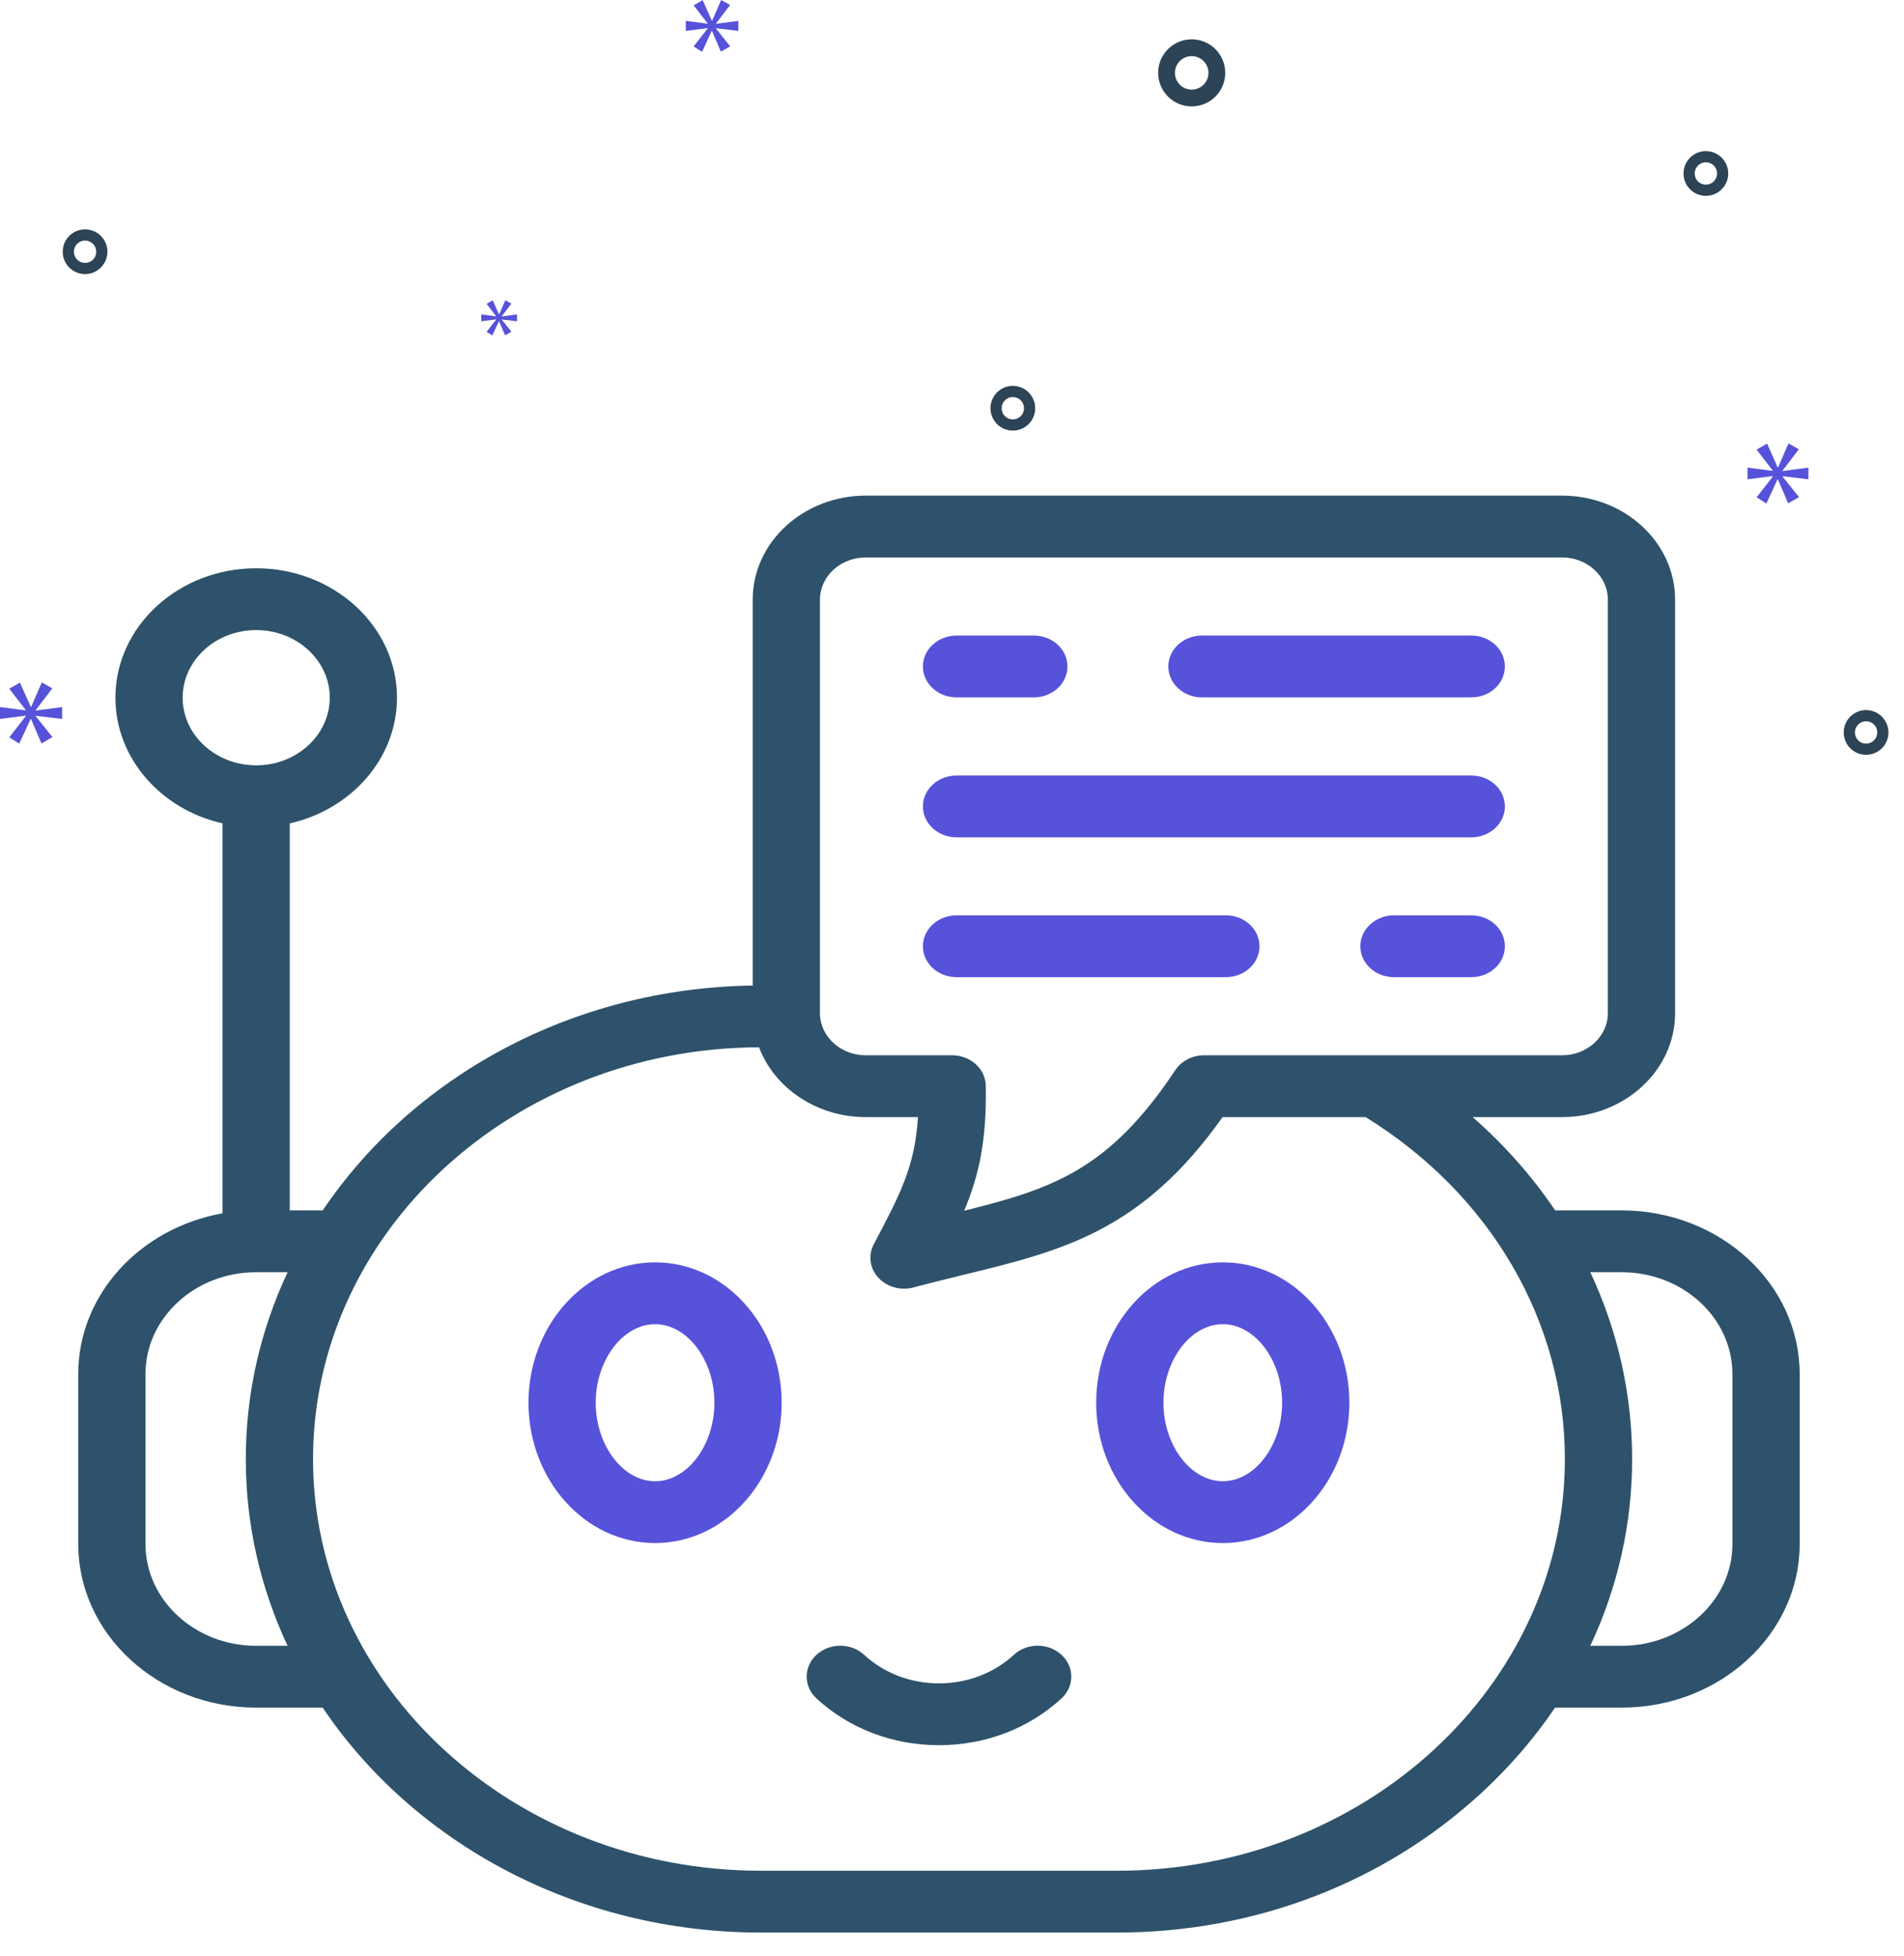 <svg width="73" height="75" viewBox="0 0 73 75" fill="none" xmlns="http://www.w3.org/2000/svg">
<g clip-path="url(#clip0_125_1882)">
<path d="M56.409 26.735H46.083C45.371 26.735 44.794 26.204 44.794 25.55C44.794 24.895 45.371 24.365 46.083 24.365H56.409C57.121 24.365 57.698 24.895 57.698 25.55C57.698 26.204 57.121 26.735 56.409 26.735ZM39.637 26.735H36.674C35.962 26.735 35.385 26.204 35.385 25.55C35.385 24.895 35.962 24.365 36.674 24.365H39.637C40.349 24.365 40.926 24.895 40.926 25.55C40.926 26.204 40.349 26.735 39.637 26.735Z" fill="#5752DA"/>
<path d="M56.409 32.1H36.674C35.962 32.1 35.385 31.569 35.385 30.915C35.385 30.26 35.962 29.73 36.674 29.73H56.409C57.121 29.73 57.698 30.26 57.698 30.915C57.698 31.569 57.121 32.1 56.409 32.1Z" fill="#5752DA"/>
<path d="M56.409 37.461H53.445C52.733 37.461 52.156 36.931 52.156 36.276C52.156 35.621 52.733 35.091 53.445 35.091H56.409C57.121 35.091 57.698 35.621 57.698 36.276C57.698 36.931 57.121 37.461 56.409 37.461ZM47 37.461H36.674C35.962 37.461 35.385 36.931 35.385 36.276C35.385 35.621 35.962 35.091 36.674 35.091H47C47.712 35.091 48.289 35.621 48.289 36.276C48.289 36.931 47.712 37.461 47 37.461Z" fill="#5752DA"/>
<path d="M25.117 48.394C22.44 48.394 20.262 50.807 20.262 53.774C20.262 56.741 22.44 59.155 25.117 59.155C27.792 59.155 29.969 56.741 29.969 53.774C29.969 50.807 27.792 48.394 25.117 48.394ZM25.117 56.785C23.883 56.785 22.84 55.406 22.84 53.774C22.84 52.142 23.883 50.764 25.117 50.764C26.35 50.764 27.391 52.142 27.391 53.774C27.391 55.406 26.349 56.785 25.117 56.785Z" fill="#5752DA"/>
<path d="M38.872 63.438C38.104 64.145 37.085 64.534 36.001 64.534C34.916 64.534 33.897 64.145 33.129 63.438C32.626 62.975 31.81 62.974 31.306 63.437C30.802 63.899 30.802 64.65 31.305 65.113C32.559 66.268 34.227 66.904 36.001 66.904C37.774 66.904 39.442 66.268 40.696 65.113C41.199 64.65 41.199 63.899 40.695 63.437C40.191 62.974 39.375 62.975 38.872 63.438Z" fill="#2E526B"/>
<path d="M62.175 46.402H59.626C58.748 45.101 57.687 43.899 56.464 42.826H59.888C62.279 42.826 64.224 41.037 64.224 38.839V22.987C64.224 20.788 62.279 19 59.888 19H33.196C30.805 19 28.859 20.788 28.859 22.987V37.782C21.901 37.882 15.806 41.308 12.373 46.402H11.11V31.566C13.467 31.033 15.221 29.075 15.221 26.746C15.221 24.01 12.799 21.785 9.821 21.785C6.846 21.785 4.425 24.01 4.425 26.746C4.425 29.074 6.177 31.033 8.532 31.566V46.515C5.385 47.071 3 49.62 3 52.673V59.193C3 62.651 6.06 65.464 9.821 65.464H12.371C15.855 70.635 22.083 74.087 29.173 74.087H42.828C48.081 74.087 53.035 72.194 56.775 68.756C57.872 67.748 58.823 66.643 59.622 65.464H62.175C65.938 65.464 69 62.651 69 59.193V52.673C69 49.215 65.938 46.402 62.175 46.402ZM7.003 26.746C7.003 25.317 8.267 24.155 9.821 24.155C11.377 24.155 12.643 25.317 12.643 26.746C12.643 28.176 11.377 29.34 9.821 29.34C8.267 29.34 7.003 28.176 7.003 26.746ZM11.026 63.094H9.821C7.481 63.094 5.578 61.344 5.578 59.193V52.673C5.578 50.522 7.481 48.772 9.821 48.772H11.027C9.996 50.971 9.424 53.392 9.424 55.934C9.424 58.476 9.996 60.896 11.026 63.094ZM31.437 22.987C31.437 22.095 32.226 21.37 33.196 21.37H59.888C60.857 21.37 61.646 22.095 61.646 22.987V38.839C61.646 39.73 60.857 40.456 59.888 40.456H46.163C45.714 40.456 45.297 40.671 45.063 41.023C42.526 44.845 40.355 45.575 36.967 46.414C37.529 45.076 37.834 43.725 37.795 41.621C37.783 40.974 37.209 40.456 36.506 40.456H33.195C32.226 40.456 31.437 39.73 31.437 38.839V22.987H31.437ZM42.827 71.717H29.172C19.704 71.717 12.002 64.637 12.002 55.934C12.002 47.252 19.666 40.185 29.101 40.149C29.692 41.706 31.304 42.826 33.196 42.826H35.195C35.076 44.72 34.522 45.767 33.501 47.7C33.279 48.121 33.347 48.623 33.675 48.982C33.924 49.253 34.287 49.403 34.661 49.403C34.78 49.403 34.9 49.388 35.019 49.357C35.686 49.179 36.319 49.025 36.932 48.875C40.733 47.948 43.766 47.208 46.874 42.826H52.359C57.148 45.785 59.998 50.659 59.998 55.934C59.998 64.637 52.295 71.717 42.827 71.717ZM66.422 59.193C66.422 61.344 64.517 63.094 62.175 63.094H60.972C62.023 60.859 62.576 58.434 62.576 55.934C62.576 53.427 62.017 50.998 60.973 48.772H62.175C64.516 48.772 66.421 50.522 66.421 52.673V59.193H66.422Z" fill="#2E526B"/>
<path d="M46.884 48.394C44.206 48.394 42.028 50.807 42.028 53.774C42.028 56.741 44.206 59.155 46.884 59.155C49.559 59.155 51.735 56.741 51.735 53.774C51.735 50.807 49.559 48.394 46.884 48.394ZM46.884 56.785C45.649 56.785 44.606 55.406 44.606 53.774C44.606 52.142 45.649 50.764 46.884 50.764C48.116 50.764 49.157 52.142 49.157 53.774C49.157 55.406 48.116 56.785 46.884 56.785Z" fill="#5752DA"/>
<path d="M45.69 4.079C45.944 4.079 46.193 4.004 46.404 3.863C46.616 3.721 46.781 3.52 46.878 3.286C46.975 3.051 47.001 2.792 46.951 2.543C46.901 2.293 46.779 2.064 46.599 1.884C46.419 1.705 46.19 1.582 45.941 1.533C45.691 1.483 45.433 1.508 45.198 1.606C44.963 1.703 44.762 1.868 44.621 2.079C44.48 2.291 44.404 2.539 44.404 2.794C44.405 3.134 44.54 3.461 44.781 3.702C45.022 3.943 45.349 4.079 45.69 4.079ZM45.69 2.151C45.817 2.151 45.941 2.188 46.047 2.259C46.153 2.33 46.235 2.43 46.284 2.548C46.333 2.665 46.345 2.794 46.321 2.919C46.296 3.044 46.234 3.158 46.145 3.248C46.055 3.338 45.94 3.399 45.815 3.424C45.691 3.449 45.562 3.436 45.444 3.387C45.327 3.339 45.226 3.256 45.156 3.151C45.085 3.045 45.047 2.921 45.047 2.794C45.047 2.623 45.115 2.46 45.236 2.339C45.356 2.219 45.52 2.151 45.69 2.151Z" fill="#2D4356"/>
<path d="M71.547 27.222C71.377 27.222 71.211 27.272 71.07 27.367C70.929 27.461 70.82 27.595 70.755 27.751C70.69 27.908 70.673 28.08 70.706 28.247C70.739 28.413 70.821 28.566 70.941 28.685C71.06 28.805 71.213 28.887 71.379 28.92C71.546 28.953 71.718 28.936 71.875 28.871C72.031 28.806 72.165 28.697 72.259 28.555C72.353 28.415 72.404 28.249 72.404 28.079C72.403 27.852 72.313 27.634 72.152 27.474C71.992 27.313 71.774 27.222 71.547 27.222ZM71.547 28.508C71.462 28.508 71.379 28.483 71.308 28.436C71.238 28.389 71.183 28.322 71.151 28.243C71.118 28.165 71.11 28.079 71.126 27.996C71.143 27.913 71.184 27.836 71.244 27.776C71.303 27.716 71.38 27.675 71.463 27.659C71.546 27.642 71.632 27.651 71.711 27.683C71.789 27.716 71.856 27.771 71.903 27.841C71.95 27.912 71.975 27.994 71.975 28.079C71.975 28.193 71.93 28.302 71.85 28.382C71.769 28.463 71.66 28.508 71.547 28.508Z" fill="#2D4356"/>
<path d="M38.833 14.793C38.663 14.793 38.498 14.844 38.356 14.938C38.216 15.032 38.106 15.166 38.041 15.323C37.976 15.479 37.959 15.652 37.992 15.818C38.025 15.984 38.107 16.137 38.227 16.257C38.346 16.377 38.499 16.458 38.666 16.491C38.832 16.524 39.004 16.507 39.161 16.442C39.317 16.378 39.451 16.268 39.545 16.127C39.64 15.986 39.69 15.82 39.69 15.651C39.69 15.423 39.599 15.206 39.438 15.045C39.278 14.884 39.06 14.794 38.833 14.793ZM38.833 16.079C38.748 16.079 38.665 16.054 38.595 16.007C38.524 15.96 38.469 15.893 38.437 15.815C38.404 15.736 38.396 15.65 38.412 15.567C38.429 15.484 38.47 15.408 38.53 15.348C38.59 15.288 38.666 15.247 38.749 15.23C38.832 15.214 38.918 15.222 38.997 15.255C39.075 15.287 39.142 15.342 39.189 15.412C39.236 15.483 39.261 15.566 39.261 15.651C39.261 15.764 39.216 15.873 39.136 15.954C39.055 16.034 38.946 16.079 38.833 16.079Z" fill="#2D4356"/>
<path d="M65.404 5.793C65.234 5.793 65.069 5.844 64.928 5.938C64.787 6.032 64.677 6.166 64.612 6.323C64.547 6.479 64.53 6.652 64.563 6.818C64.596 6.984 64.678 7.137 64.798 7.257C64.918 7.377 65.07 7.458 65.237 7.491C65.403 7.524 65.575 7.507 65.732 7.442C65.889 7.378 66.022 7.268 66.117 7.127C66.211 6.986 66.261 6.82 66.261 6.651C66.261 6.423 66.171 6.205 66.01 6.045C65.849 5.884 65.631 5.794 65.404 5.793ZM65.404 7.079C65.319 7.079 65.236 7.054 65.166 7.007C65.095 6.96 65.04 6.893 65.008 6.815C64.976 6.736 64.967 6.65 64.984 6.567C65 6.484 65.041 6.407 65.101 6.348C65.161 6.288 65.237 6.247 65.32 6.23C65.403 6.214 65.49 6.222 65.568 6.255C65.646 6.287 65.713 6.342 65.76 6.412C65.808 6.483 65.833 6.566 65.833 6.651C65.832 6.764 65.787 6.873 65.707 6.954C65.627 7.034 65.518 7.079 65.404 7.079Z" fill="#2D4356"/>
<path d="M4.119 9.651C4.119 9.481 4.068 9.315 3.974 9.174C3.88 9.033 3.746 8.924 3.589 8.859C3.433 8.794 3.26 8.777 3.094 8.81C2.928 8.843 2.775 8.925 2.655 9.045C2.535 9.164 2.454 9.317 2.421 9.483C2.388 9.65 2.405 9.822 2.47 9.979C2.534 10.135 2.644 10.269 2.785 10.363C2.926 10.457 3.092 10.508 3.261 10.508C3.489 10.508 3.707 10.417 3.867 10.256C4.028 10.096 4.118 9.878 4.119 9.651ZM2.833 9.651C2.833 9.566 2.858 9.483 2.905 9.412C2.952 9.342 3.019 9.287 3.097 9.255C3.176 9.222 3.262 9.214 3.345 9.23C3.428 9.247 3.505 9.288 3.564 9.348C3.624 9.407 3.665 9.484 3.682 9.567C3.698 9.65 3.69 9.736 3.657 9.815C3.625 9.893 3.57 9.96 3.5 10.007C3.429 10.054 3.346 10.079 3.261 10.079C3.148 10.079 3.039 10.034 2.959 9.954C2.878 9.873 2.833 9.764 2.833 9.651Z" fill="#2D4356"/>
<path d="M1.368 27.227L2.006 26.389L1.603 26.161L1.194 27.099H1.181L0.765 26.168L0.356 26.402L0.986 27.22V27.234L0 27.106V27.562L0.993 27.435V27.448L0.356 28.266L0.738 28.508L1.174 27.562H1.187L1.59 28.501L2.012 28.259L1.368 27.455V27.441L2.381 27.562V27.106L1.368 27.24V27.227Z" fill="#5752DA"/>
<path d="M19.023 12.251L18.656 12.722L18.876 12.861L19.128 12.316H19.135L19.367 12.857L19.61 12.718L19.239 12.255V12.247L19.822 12.316V12.054L19.239 12.131V12.123L19.606 11.64L19.375 11.509L19.139 12.05H19.131L18.892 11.513L18.656 11.648L19.019 12.12V12.127L18.451 12.054V12.316L19.023 12.243V12.251Z" fill="#5752DA"/>
<path d="M69.335 18.374V17.927L68.342 18.059V18.046L68.967 17.223L68.572 17L68.171 17.921H68.158L67.75 17.006L67.349 17.237L67.967 18.039V18.052L67 17.927V18.374L67.974 18.25V18.263L67.349 19.065L67.724 19.302L68.152 18.374H68.164L68.559 19.295L68.974 19.058L68.342 18.269V18.256L69.335 18.374Z" fill="#5752DA"/>
<path d="M27.451 0.902L27.991 0.193L27.65 0L27.304 0.794H27.293L26.941 0.006L26.594 0.204L27.128 0.896V0.908L26.294 0.8V1.185L27.134 1.078V1.089L26.594 1.781L26.918 1.986L27.287 1.185H27.298L27.639 1.98L27.996 1.776L27.451 1.095V1.083L28.308 1.185V0.8L27.451 0.913V0.902Z" fill="#5752DA"/>
</g>
<defs>
<clipPath id="clip0_125_1882">
<rect width="72.404" height="74.087" fill="white"/>
</clipPath>
</defs>
</svg>
